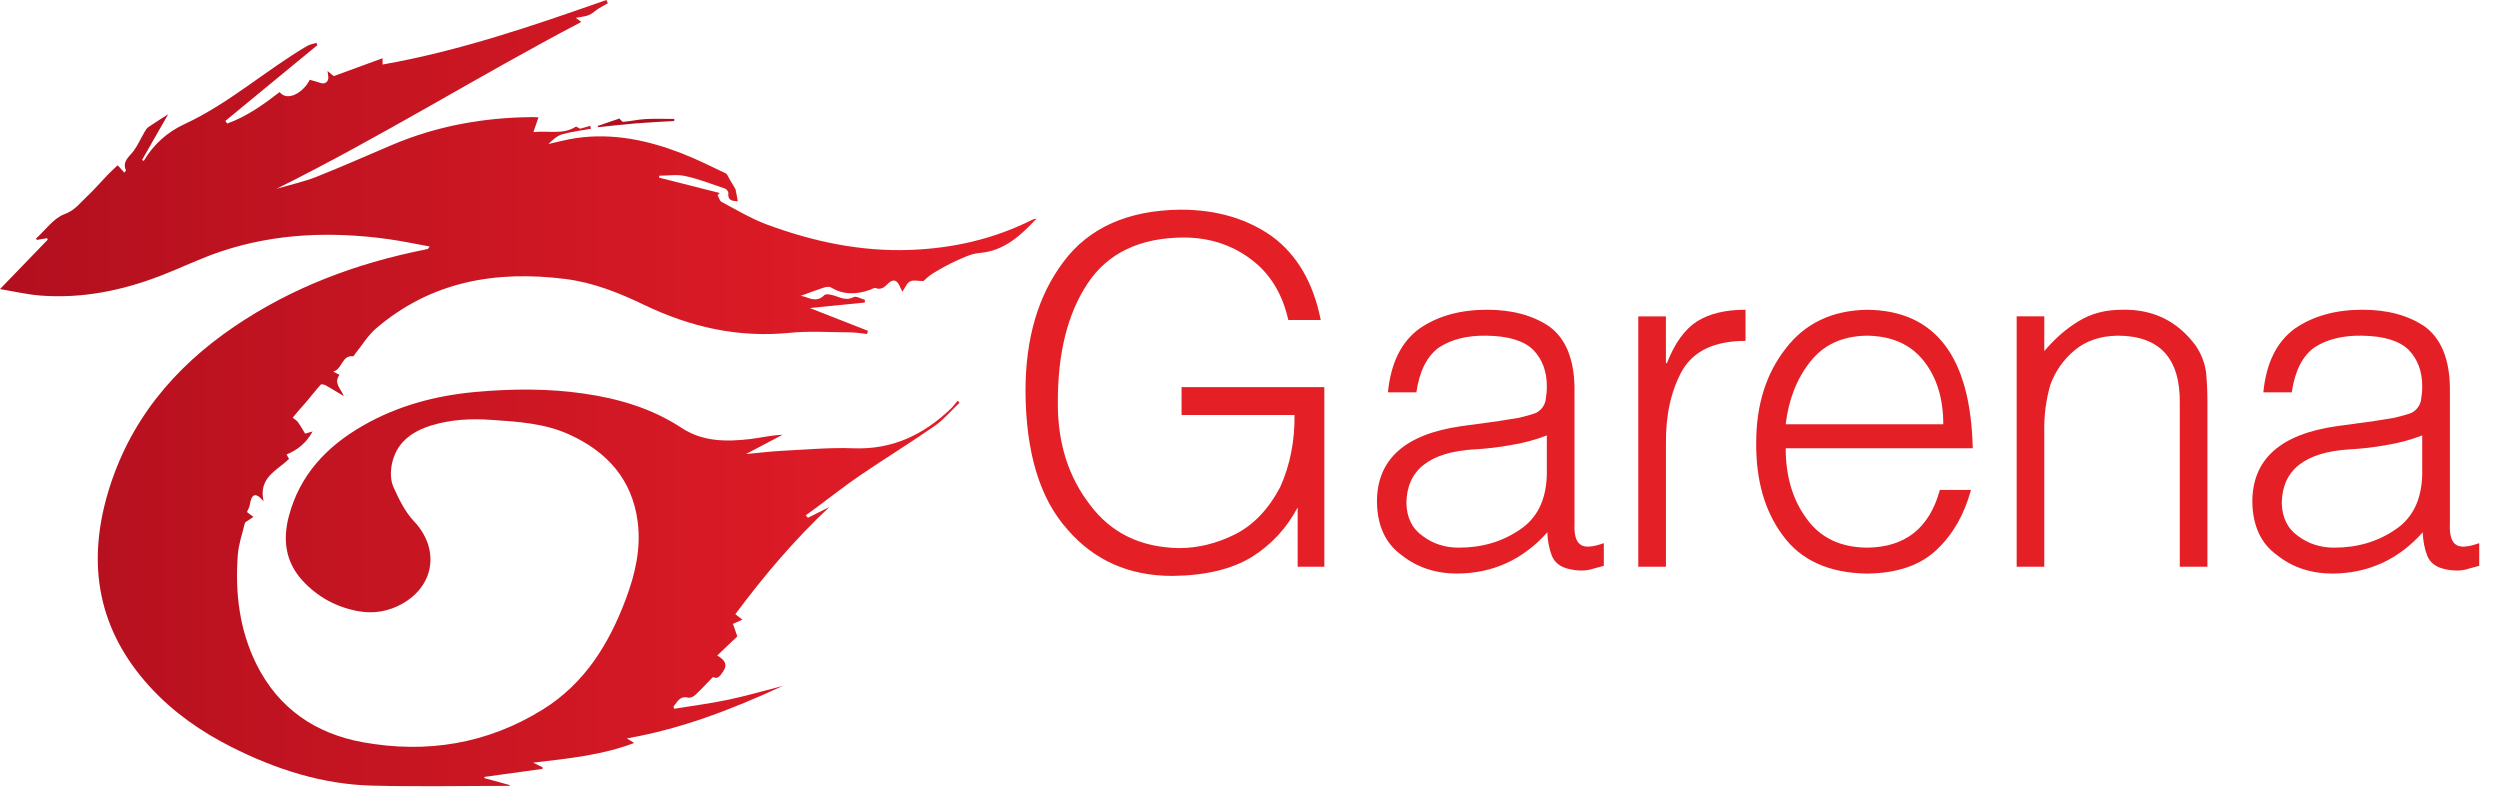 <svg width="96" height="31" viewBox="0 0 96 31" fill="none" xmlns="http://www.w3.org/2000/svg">
<path d="M5.521 6.178C5.894 5.54 6.443 5.062 7.08 4.768C8.79 3.978 10.188 2.708 11.794 1.765C11.9 1.702 12.032 1.684 12.153 1.645L12.183 1.737C11.006 2.706 9.829 3.674 8.652 4.644L8.726 4.743C9.474 4.476 10.113 4.017 10.738 3.536C11.055 3.937 11.685 3.509 11.893 3.063C12.031 3.103 12.179 3.14 12.322 3.189C12.479 3.243 12.622 3.133 12.608 2.96C12.604 2.906 12.595 2.852 12.578 2.727C12.703 2.83 12.776 2.89 12.815 2.923C13.441 2.694 14.047 2.472 14.691 2.236V2.478C17.65 1.957 20.47 0.988 23.285 0C23.305 0.042 23.324 0.083 23.343 0.125C23.226 0.19 23.106 0.25 22.994 0.322C22.865 0.403 22.754 0.519 22.617 0.577C22.476 0.636 22.313 0.644 22.112 0.685C22.191 0.745 22.232 0.776 22.321 0.843C18.393 2.901 14.647 5.251 10.616 7.251C11.174 7.086 11.678 6.977 12.151 6.79C13.121 6.406 14.076 5.98 15.037 5.572C16.771 4.834 18.585 4.509 20.46 4.497C20.547 4.497 20.633 4.504 20.677 4.507C20.62 4.673 20.564 4.835 20.483 5.073C21.08 5.006 21.608 5.188 22.121 4.86C22.162 4.881 22.241 4.923 22.277 4.942C22.43 4.899 22.549 4.866 22.667 4.832C22.676 4.87 22.685 4.907 22.693 4.944C22.324 5.012 21.947 5.055 21.588 5.158C21.39 5.214 21.222 5.372 21.059 5.529C21.416 5.451 21.771 5.353 22.132 5.301C23.536 5.1 24.878 5.383 26.179 5.889C26.754 6.112 27.308 6.391 27.866 6.656C27.93 6.687 27.962 6.79 28.006 6.863C28.074 6.975 28.14 7.088 28.245 7.268C28.262 7.357 28.296 7.53 28.333 7.728C28.095 7.722 27.938 7.686 27.969 7.409C27.975 7.357 27.897 7.261 27.84 7.241C27.335 7.069 26.834 6.874 26.316 6.76C25.998 6.689 25.652 6.747 25.319 6.747L25.307 6.821C26.083 7.018 26.86 7.214 27.636 7.411C27.609 7.439 27.583 7.466 27.556 7.494C27.606 7.583 27.634 7.714 27.71 7.755C28.282 8.057 28.843 8.397 29.445 8.62C31.217 9.277 33.044 9.666 34.948 9.597C36.578 9.538 38.139 9.185 39.607 8.455C39.666 8.426 39.727 8.398 39.801 8.398C39.191 9.046 38.561 9.64 37.6 9.716C37.3 9.74 37.003 9.888 36.72 10.014C36.415 10.15 36.122 10.317 35.836 10.49C35.678 10.585 35.545 10.721 35.457 10.793C35.263 10.793 35.073 10.741 34.944 10.808C34.816 10.875 34.75 11.062 34.652 11.202C34.61 11.117 34.571 11.035 34.531 10.953C34.419 10.725 34.272 10.724 34.102 10.889C33.97 11.017 33.846 11.143 33.627 11.063C33.569 11.041 33.477 11.106 33.401 11.132C32.889 11.31 32.391 11.331 31.905 11.035C31.837 10.993 31.709 11.02 31.619 11.049C31.311 11.151 31.007 11.267 30.739 11.364C31.001 11.371 31.309 11.678 31.659 11.33C31.729 11.261 31.966 11.328 32.11 11.377C32.334 11.454 32.527 11.539 32.776 11.41C32.877 11.358 33.065 11.474 33.213 11.514L33.207 11.618C32.498 11.689 31.788 11.76 31.098 11.829C31.841 12.12 32.585 12.412 33.329 12.703C33.318 12.744 33.306 12.786 33.295 12.827C33.188 12.813 33.081 12.796 32.974 12.786C32.852 12.774 32.731 12.761 32.609 12.761C31.85 12.761 31.084 12.704 30.332 12.78C28.352 12.979 26.507 12.56 24.732 11.706C23.769 11.242 22.777 10.848 21.71 10.713C19.037 10.376 16.55 10.802 14.436 12.616C14.127 12.88 13.909 13.25 13.649 13.571C13.618 13.609 13.582 13.685 13.556 13.682C13.12 13.628 13.145 14.186 12.794 14.27C12.869 14.309 12.944 14.347 13.037 14.395C12.794 14.73 13.108 14.941 13.2 15.21C12.967 15.069 12.742 14.929 12.511 14.799C12.456 14.768 12.344 14.742 12.319 14.768C12.138 14.966 11.974 15.18 11.801 15.385C11.676 15.534 11.545 15.677 11.418 15.823C11.356 15.895 11.298 15.969 11.239 16.042C11.305 16.095 11.386 16.136 11.435 16.202C11.531 16.334 11.61 16.478 11.717 16.652C11.736 16.646 11.828 16.619 12.005 16.568C11.754 17.02 11.429 17.275 11.004 17.453C11.038 17.514 11.069 17.569 11.099 17.621C10.643 18.068 9.913 18.336 10.121 19.248C9.769 18.836 9.649 19.026 9.59 19.399C9.574 19.494 9.516 19.581 9.482 19.662L9.732 19.85C9.649 19.904 9.565 19.957 9.483 20.014C9.451 20.037 9.407 20.064 9.4 20.097C9.304 20.498 9.162 20.896 9.132 21.303C9.024 22.759 9.19 24.183 9.847 25.506C10.694 27.212 12.128 28.179 13.948 28.505C16.386 28.942 18.715 28.569 20.848 27.242C22.45 26.245 23.386 24.729 24.034 22.998C24.391 22.042 24.62 21.06 24.487 20.034C24.274 18.401 23.307 17.345 21.865 16.687C20.905 16.248 19.867 16.191 18.834 16.121C18.071 16.069 17.312 16.109 16.577 16.333C15.806 16.568 15.199 17.006 15.042 17.858C14.993 18.127 14.996 18.454 15.105 18.695C15.316 19.161 15.55 19.651 15.895 20.015C16.884 21.06 16.706 22.477 15.441 23.187C14.915 23.482 14.341 23.575 13.762 23.47C12.924 23.319 12.19 22.924 11.61 22.287C10.961 21.575 10.853 20.73 11.091 19.826C11.509 18.236 12.546 17.145 13.926 16.351C15.277 15.573 16.749 15.185 18.292 15.048C19.669 14.926 21.046 14.914 22.417 15.113C23.754 15.306 25.029 15.678 26.174 16.432C26.989 16.969 27.901 16.966 28.819 16.858C29.219 16.812 29.613 16.71 30.048 16.696C29.588 16.938 29.129 17.18 28.646 17.435C29.131 17.391 29.598 17.333 30.066 17.309C30.966 17.264 31.871 17.18 32.77 17.214C34.263 17.273 35.468 16.696 36.516 15.689C36.611 15.598 36.687 15.489 36.772 15.388C36.797 15.414 36.822 15.439 36.847 15.465C36.53 15.765 36.244 16.11 35.89 16.357C34.957 17.007 33.986 17.601 33.046 18.241C32.434 18.659 31.851 19.12 31.255 19.561C31.152 19.638 31.046 19.711 30.941 19.785L31.023 19.884C31.298 19.745 31.573 19.608 31.848 19.469C30.515 20.717 29.34 22.103 28.237 23.584C28.277 23.615 28.367 23.685 28.507 23.794C28.379 23.852 28.287 23.894 28.146 23.957C28.198 24.106 28.252 24.262 28.313 24.438C28.076 24.662 27.821 24.905 27.541 25.171C27.795 25.318 27.959 25.492 27.78 25.765C27.677 25.921 27.568 26.11 27.379 25.996C27.145 26.237 26.929 26.471 26.697 26.688C26.629 26.752 26.502 26.809 26.421 26.789C26.098 26.71 26.011 26.959 25.863 27.129L25.886 27.217C26.577 27.104 27.273 27.015 27.958 26.871C28.636 26.729 29.303 26.533 30.062 26.338C28.1 27.243 26.178 27.986 24.072 28.354C24.186 28.425 24.255 28.468 24.353 28.53C23.114 29 21.834 29.126 20.47 29.286C20.639 29.368 20.736 29.415 20.833 29.463C20.834 29.483 20.835 29.504 20.837 29.524C20.093 29.627 19.35 29.73 18.607 29.833L18.596 29.878C18.921 29.968 19.246 30.057 19.571 30.146V30.177C17.801 30.177 16.03 30.214 14.262 30.167C12.357 30.115 10.575 29.536 8.881 28.681C7.712 28.09 6.647 27.347 5.757 26.374C3.775 24.209 3.321 21.702 4.144 18.922C4.958 16.176 6.675 14.117 9 12.538C11.217 11.034 13.673 10.114 16.285 9.592C16.334 9.582 16.384 9.573 16.432 9.558C16.446 9.553 16.454 9.528 16.497 9.465C15.952 9.367 15.433 9.254 14.908 9.182C12.741 8.884 10.594 8.955 8.502 9.65C7.706 9.914 6.946 10.289 6.161 10.591C4.676 11.162 3.142 11.473 1.547 11.349C1.037 11.309 0.533 11.189 0 11.101C0.644 10.435 1.237 9.819 1.832 9.204L1.807 9.145C1.678 9.168 1.549 9.19 1.419 9.213L1.381 9.163C1.744 8.835 2.059 8.376 2.484 8.22C2.88 8.074 3.071 7.794 3.332 7.552C3.615 7.289 3.866 6.992 4.134 6.714C4.253 6.59 4.383 6.475 4.519 6.346C4.595 6.429 4.679 6.522 4.776 6.629C4.808 6.583 4.841 6.553 4.835 6.54C4.686 6.19 4.962 6.023 5.13 5.796C5.295 5.572 5.409 5.311 5.55 5.069C5.59 5 5.635 4.922 5.698 4.88C5.967 4.697 6.243 4.525 6.458 4.388C6.154 4.92 5.805 5.531 5.455 6.141L5.523 6.182L5.521 6.178Z" fill="url(#paint0_linear_1066_1173)"/>
<path d="M22.948 4.838C23.22 4.744 23.492 4.652 23.787 4.551C23.813 4.575 23.878 4.681 23.934 4.677C24.22 4.656 24.503 4.587 24.789 4.572C25.155 4.552 25.524 4.567 25.892 4.567C25.892 4.594 25.892 4.62 25.891 4.647C25.403 4.676 24.916 4.698 24.428 4.737C23.941 4.776 23.453 4.834 22.966 4.883L22.948 4.838Z" fill="url(#paint1_linear_1066_1173)"/>
<path d="M45.372 15.935V14.867H50.854V21.762H49.83V19.485C49.405 20.286 48.816 20.922 48.063 21.392C47.287 21.862 46.273 22.102 45.019 22.115C43.357 22.115 42.014 21.52 40.988 20.329C39.927 19.146 39.391 17.372 39.379 15.011C39.379 12.993 39.866 11.34 40.838 10.053C41.816 8.742 43.313 8.075 45.328 8.051C46.714 8.051 47.889 8.396 48.857 9.085C49.812 9.792 50.432 10.861 50.717 12.288H49.471C49.244 11.272 48.762 10.491 48.025 9.946C47.288 9.395 46.425 9.12 45.438 9.12C43.759 9.132 42.535 9.722 41.762 10.889C40.989 12.05 40.608 13.592 40.621 15.514C40.621 17.026 41.03 18.313 41.851 19.378C42.659 20.466 43.801 21.023 45.279 21.047C46.006 21.047 46.727 20.869 47.442 20.511C48.145 20.148 48.718 19.546 49.16 18.704C49.538 17.863 49.721 16.939 49.71 15.935H45.374H45.372Z" fill="#E41F26"/>
<path d="M57.59 16.162C57.806 16.131 58.049 16.092 58.324 16.044C58.586 15.984 58.814 15.918 59.006 15.845C59.181 15.742 59.294 15.594 59.346 15.401C59.381 15.201 59.399 15.014 59.399 14.839C59.399 14.26 59.224 13.791 58.875 13.434C58.52 13.083 57.924 12.903 57.085 12.89C56.352 12.878 55.747 13.026 55.27 13.334C54.804 13.66 54.51 14.238 54.388 15.066H53.297C53.407 13.936 53.813 13.118 54.517 12.61C55.214 12.133 56.077 11.894 57.105 11.894C58.064 11.894 58.86 12.108 59.493 12.537C60.12 12.997 60.443 13.776 60.461 14.875V20.113C60.443 20.53 60.519 20.796 60.688 20.911C60.845 21.032 61.144 21.015 61.587 20.857V21.726C61.512 21.751 61.399 21.781 61.249 21.817C61.081 21.878 60.914 21.908 60.746 21.908C60.578 21.908 60.425 21.89 60.268 21.854C59.926 21.782 59.702 21.611 59.591 21.341C59.487 21.071 59.429 20.77 59.418 20.44C58.487 21.485 57.335 22.014 55.963 22.025C55.131 22.025 54.419 21.79 53.825 21.319C53.203 20.872 52.886 20.187 52.875 19.264C52.875 17.64 53.951 16.674 56.105 16.366L57.592 16.163L57.59 16.162ZM59.399 16.719C58.944 16.895 58.483 17.018 58.017 17.091C57.551 17.176 57.084 17.23 56.619 17.255C54.9 17.358 54.028 18.041 54.005 19.305C54.016 19.874 54.226 20.301 54.634 20.585C55.03 20.882 55.49 21.03 56.015 21.03C56.907 21.03 57.688 20.8 58.358 20.341C59.028 19.899 59.374 19.195 59.398 18.226V16.72L59.399 16.719Z" fill="#E41F26"/>
<path d="M63.971 21.763H62.91V12.149H63.971V13.945H64.01C64.306 13.181 64.693 12.644 65.17 12.337C65.646 12.042 66.266 11.894 67.028 11.894V13.09C65.849 13.09 65.04 13.469 64.599 14.225C64.169 14.994 63.96 15.937 63.972 17.05V21.763H63.971Z" fill="#E41F26"/>
<path d="M68.571 17.213C68.571 18.279 68.833 19.173 69.357 19.894C69.881 20.639 70.658 21.018 71.688 21.03C73.159 21.018 74.093 20.279 74.49 18.813H75.685C75.435 19.742 75.003 20.503 74.386 21.094C73.753 21.704 72.854 22.014 71.692 22.026C70.227 22.002 69.149 21.513 68.458 20.558C67.765 19.628 67.426 18.441 67.438 16.997C67.438 15.546 67.819 14.338 68.58 13.372C69.318 12.412 70.356 11.92 71.692 11.895C74.318 11.92 75.672 13.692 75.754 17.214H68.571V17.213ZM74.622 16.291C74.622 15.311 74.377 14.507 73.887 13.879C73.386 13.232 72.655 12.903 71.693 12.89C70.749 12.903 70.02 13.238 69.507 13.897C68.993 14.549 68.682 15.347 68.571 16.291H74.622Z" fill="#E41F26"/>
<path d="M78.501 21.763H77.44V12.148H78.501V13.482C78.919 12.989 79.367 12.601 79.843 12.319C80.309 12.036 80.855 11.895 81.483 11.895C82.663 11.865 83.605 12.321 84.309 13.263C84.532 13.595 84.668 13.943 84.714 14.306C84.749 14.674 84.765 15.064 84.765 15.475V21.763H83.704V15.491C83.728 13.758 82.93 12.89 81.312 12.89C80.643 12.902 80.092 13.09 79.662 13.453C79.237 13.809 78.928 14.248 78.736 14.768C78.566 15.348 78.487 15.955 78.5 16.59V21.763H78.501Z" fill="#E41F26"/>
<path d="M91.205 16.162C91.421 16.131 91.664 16.092 91.939 16.044C92.201 15.984 92.429 15.918 92.621 15.845C92.796 15.742 92.909 15.594 92.961 15.401C92.996 15.201 93.014 15.014 93.014 14.839C93.014 14.26 92.839 13.791 92.49 13.434C92.135 13.083 91.539 12.903 90.7 12.89C89.967 12.878 89.362 13.026 88.885 13.334C88.419 13.66 88.125 14.238 88.003 15.066H86.912C87.022 13.936 87.428 13.118 88.132 12.61C88.829 12.133 89.692 11.894 90.72 11.894C91.679 11.894 92.475 12.108 93.108 12.537C93.735 12.997 94.058 13.776 94.076 14.875V20.113C94.058 20.53 94.134 20.796 94.303 20.911C94.46 21.032 94.759 21.015 95.202 20.857V21.726C95.127 21.751 95.014 21.781 94.864 21.817C94.696 21.878 94.529 21.908 94.361 21.908C94.193 21.908 94.04 21.89 93.883 21.854C93.541 21.782 93.317 21.611 93.206 21.341C93.102 21.071 93.044 20.77 93.033 20.44C92.102 21.485 90.95 22.014 89.578 22.025C88.746 22.025 88.034 21.79 87.441 21.319C86.818 20.872 86.501 20.187 86.49 19.264C86.49 17.64 87.566 16.674 89.721 16.366L91.207 16.163L91.205 16.162ZM93.014 16.719C92.559 16.895 92.099 17.018 91.632 17.091C91.166 17.176 90.699 17.23 90.234 17.255C88.515 17.358 87.643 18.041 87.62 19.305C87.631 19.874 87.841 20.301 88.249 20.585C88.645 20.882 89.105 21.03 89.63 21.03C90.522 21.03 91.302 20.8 91.973 20.341C92.643 19.899 92.989 19.195 93.013 18.226V16.72L93.014 16.719Z" fill="#E41F26"/>
<defs>
<linearGradient id="paint0_linear_1066_1173" x1="-0.002" y1="15.094" x2="39.801" y2="15.094" gradientUnits="userSpaceOnUse">
<stop stop-color="#B20F1E"/>
<stop offset="1" stop-color="#E71E28"/>
</linearGradient>
<linearGradient id="paint1_linear_1066_1173" x1="69.168" y1="4.717" x2="69.198" y2="4.717" gradientUnits="userSpaceOnUse">
<stop stop-color="#B20F1E"/>
<stop offset="1" stop-color="#E71E28"/>
</linearGradient>
</defs>
</svg>
